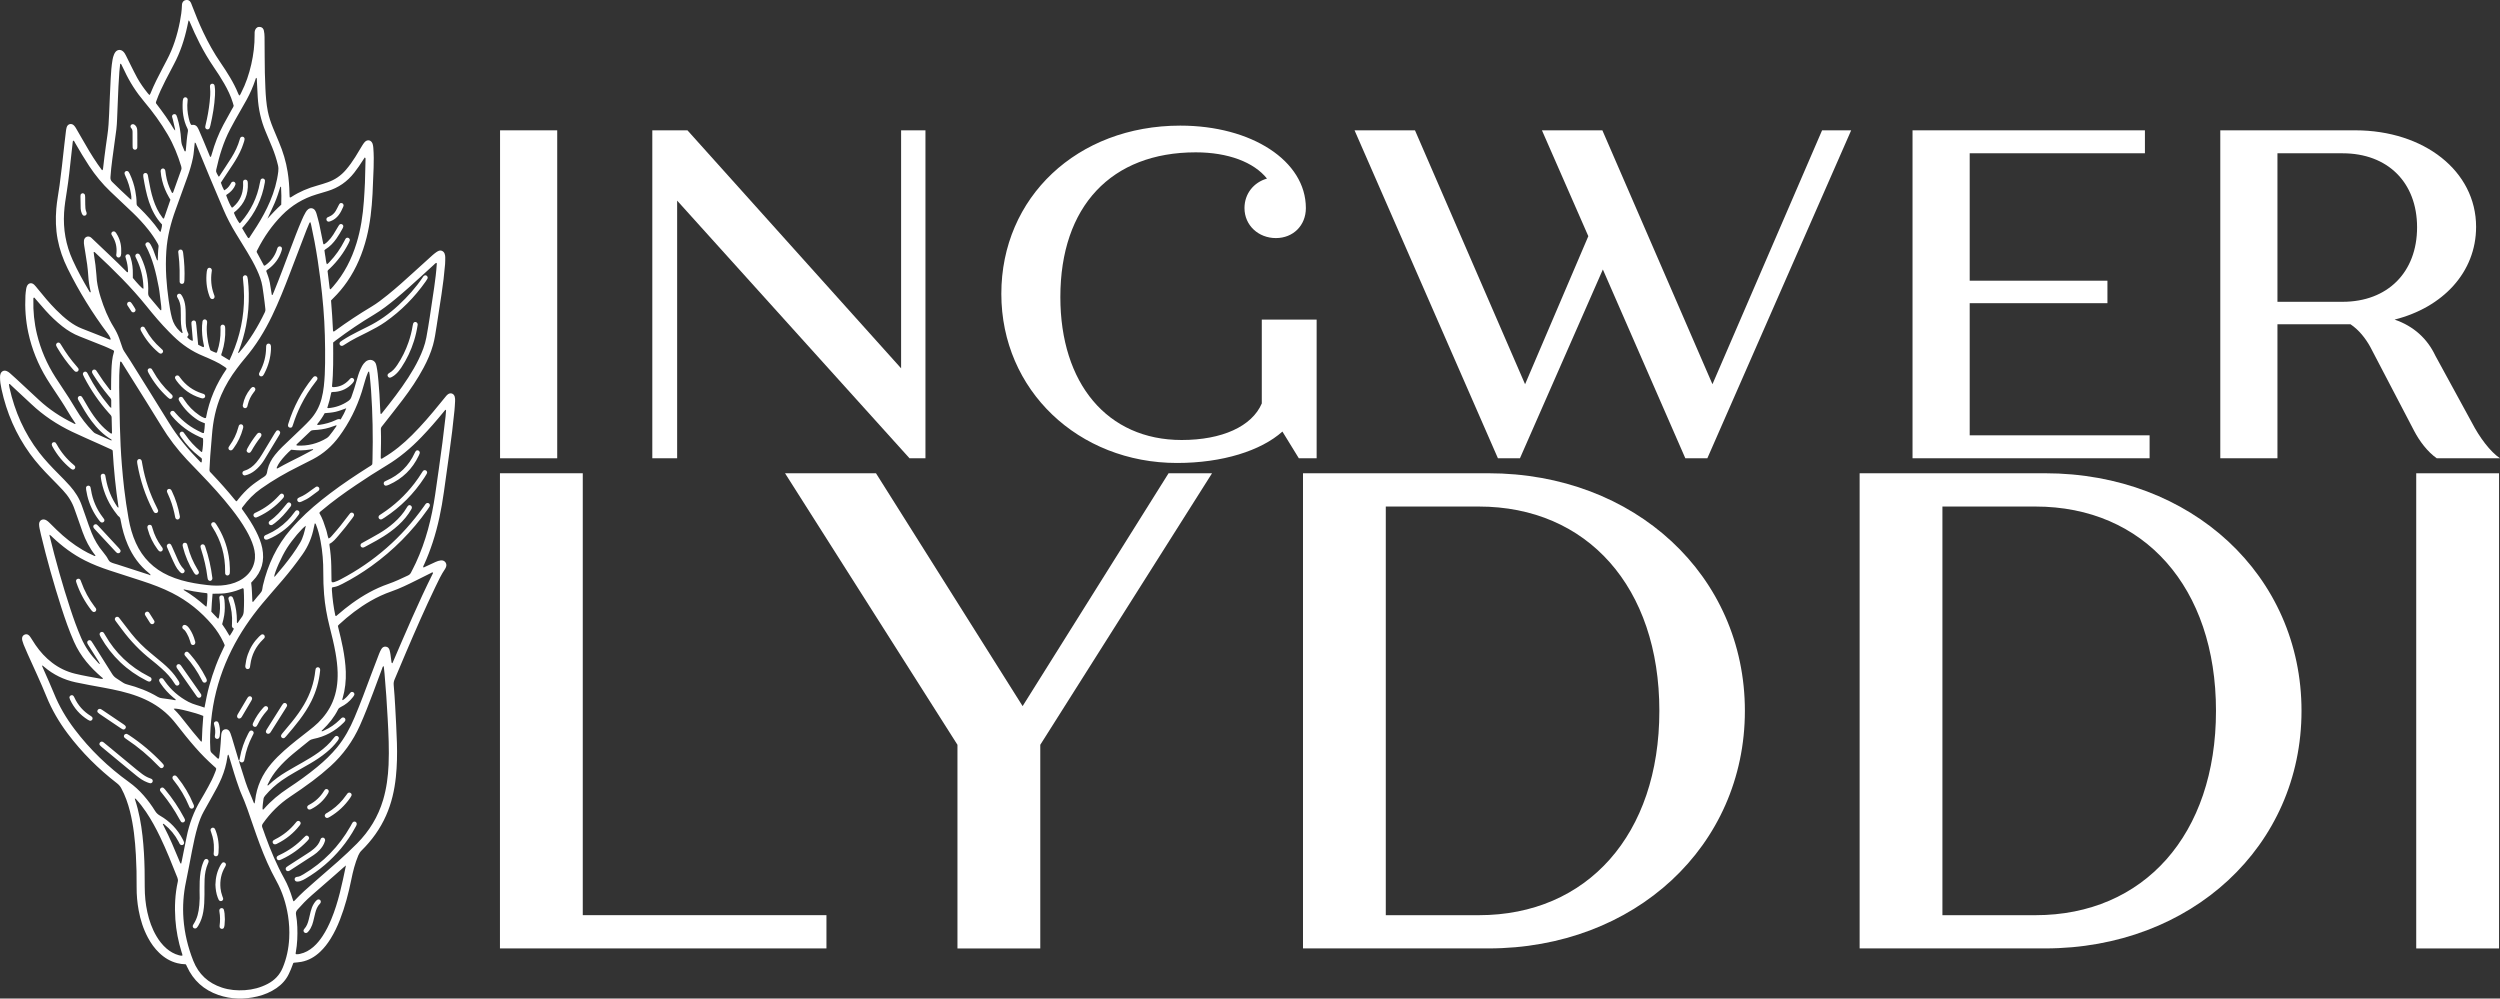 <?xml version="1.0" encoding="UTF-8"?><svg id="Ebene_2" xmlns="http://www.w3.org/2000/svg" viewBox="0 0 940.35 375.6"><rect x="0" y="0" width="940.35" height="375.6" fill="#333333" stroke="none"/><defs><style>.cls-1{fill:#fff;}</style></defs><g id="Layer_1"><path class="cls-1" d="M69.8,362.7c-1.09-.02-2.12-.16-3.14-.42-2.62-.66-4.84-2.02-6.77-3.87-1.74-1.66-3.11-3.6-4.24-5.71-1.73-3.23-2.83-6.68-3.49-10.27-.53-2.88-.79-5.79-.77-8.72.04-4.05-.05-8.11-.28-12.15-.31-5.51-.87-10.99-2.22-16.36-.77-3.05-1.8-5.99-3.31-8.77-.39-.71-.9-1.28-1.54-1.78-7.01-5.43-13.25-11.61-18.58-18.71-3.25-4.33-5.96-8.96-8-13.99-2.18-5.38-4.66-10.63-7.04-15.92-.53-1.18-1.04-2.37-1.53-3.57-.19-.46-.34-.94-.47-1.42-.08-.28-.12-.57-.12-.86,0-.69.34-1.2.97-1.48.65-.28,1.24-.11,1.72.38.26.27.47.59.67.9.57.87,1.1,1.77,1.7,2.63,1.74,2.53,3.78,4.78,6.23,6.65,2.59,1.98,5.46,3.37,8.63,4.14,3.25.79,6.54,1.33,9.83,1.94.2.04.41.03.61.04.08-.42-.26-.52-.46-.69-2.07-1.77-3.99-3.68-5.72-5.79-1.89-2.31-3.45-4.82-4.66-7.55-1.84-4.17-3.33-8.47-4.73-12.8-2.9-9.03-5.46-18.15-7.67-27.37-.19-.81-.39-1.62-.54-2.44-.1-.53-.19-1.08-.18-1.61.05-1.47,1.38-2.18,2.68-1.47.48.26.88.64,1.27,1.02.9.88,1.78,1.76,2.68,2.64,2.98,2.88,6.21,5.46,9.8,7.56,1.26.74,2.56,1.41,3.9,2,.25.11.49.31.81.25.12-.19-.04-.3-.13-.42-2.03-2.59-3.51-5.48-4.63-8.56-.76-2.08-1.47-4.17-2.2-6.26-.26-.75-.55-1.49-.8-2.24-.91-2.75-2.43-5.12-4.39-7.22-1.48-1.59-3-3.14-4.53-4.69-2.82-2.85-5.53-5.81-7.89-9.07-5.29-7.32-8.78-15.43-10.69-24.24-.33-1.51-.59-3.03-.57-4.59,0-.46.05-.92.24-1.35.4-.9,1.25-1.27,2.17-.95.48.17.89.46,1.27.79.78.69,1.56,1.39,2.33,2.09,2.88,2.67,5.75,5.35,8.63,8.02,3.86,3.58,8.2,6.44,12.92,8.75.25.12.48.33.8.28.1-.24-.09-.38-.2-.53-.97-1.36-1.84-2.79-2.69-4.23-1.59-2.7-3.33-5.3-5.07-7.91-.95-1.43-1.9-2.85-2.79-4.31-3.29-5.39-5.65-11.17-6.97-17.35-.99-4.6-1.32-9.26-1.08-13.95.04-.79.15-1.58.26-2.37.04-.33.13-.66.23-.97.48-1.4,1.79-1.75,2.84-.72.45.44.83.94,1.22,1.42,2.2,2.73,4.45,5.43,6.92,7.93,1.59,1.6,3.25,3.13,5.08,4.47,1.45,1.07,2.99,1.98,4.68,2.64,2.91,1.14,5.82,2.3,8.74,3.44.65.26,1.28.59,1.92.78.25-.23.14-.43.07-.61-.23-.64-.6-1.18-1.01-1.72-5.79-7.7-10.81-15.87-15.09-24.5-1.73-3.5-3.02-7.15-3.75-10.99-.72-3.81-.81-7.63-.5-11.48.24-2.96.84-5.87,1.23-8.81.32-2.36.61-4.72.88-7.09.32-2.78.61-5.56.93-8.34.19-1.66.38-3.32.59-4.98.06-.5.14-1,.29-1.47.41-1.23,1.79-1.56,2.71-.64.32.32.58.71.81,1.11.68,1.15,1.34,2.31,2,3.47,1.94,3.41,3.91,6.81,6.15,10.04.52.75,1.07,1.48,1.63,2.26.38-.21.35-.51.38-.78.17-1.41.32-2.82.5-4.23.36-2.73.71-5.47,1.12-8.19.4-2.65.53-5.32.65-7.99.2-4.42.35-8.85.59-13.27.13-2.38.28-4.75.69-7.11.12-.66.28-1.31.54-1.93.14-.34.32-.69.54-.98.74-.95,1.96-1.05,2.87-.25.48.42.8.97,1.08,1.53.67,1.34,1.32,2.7,2,4.04.75,1.49,1.49,2.99,2.29,4.45,1.12,2.01,2.45,3.88,3.9,5.68.16.19.32.38.5.56.05.06.15.07.26.12.1-.18.21-.35.29-.54,1.34-3.34,2.99-6.53,4.66-9.71.5-.96,1-1.92,1.51-2.88,2.41-4.54,3.92-9.39,4.9-14.41.4-2.05.71-4.11.77-6.21,0-.25.03-.5.11-.74.23-.7.73-1.12,1.46-1.21.72-.09,1.32.19,1.69.83.21.36.34.76.49,1.15,1.31,3.43,2.69,6.84,4.27,10.16,1.9,4.01,4.05,7.87,6.57,11.53,1.23,1.79,2.41,3.61,3.52,5.48,1.15,1.94,2.2,3.94,3.04,6.03.09.23.22.45.34.67.01.03.08.03.16.05.32-.25.44-.65.63-1.01,1.75-3.4,2.96-6.99,3.8-10.71.83-3.64,1.28-7.32,1.25-11.05,0-.62-.04-1.25.2-1.86.34-.88,1.08-1.3,1.99-1.12.75.15,1.14.67,1.3,1.37.17.78.24,1.57.25,2.36.02,2.55.06,5.1.05,7.65,0,3.89.09,7.77.27,11.65.13,2.92.34,5.84.91,8.71.43,2.14,1.14,4.19,1.95,6.2.71,1.78,1.47,3.55,2.22,5.31,1.54,3.63,2.68,7.37,3.29,11.27.43,2.73.65,5.47.69,8.23,0,.45.05.89.07,1.28.32.18.49,0,.65-.1,3.04-1.98,6.33-3.35,9.82-4.31,1.29-.35,2.56-.77,3.82-1.2,2.71-.93,4.99-2.49,6.85-4.67,1.31-1.53,2.48-3.15,3.54-4.85.86-1.38,1.68-2.79,2.53-4.18.31-.5.61-1.01,1.01-1.43,1.02-1.11,2.46-.79,2.97.62.18.52.23,1.06.28,1.6.19,2.46.2,4.93.11,7.39-.12,3.3-.24,6.6-.41,9.89-.3,5.51-.87,10.99-2.22,16.36-1.51,5.96-3.82,11.57-7.33,16.65-1.55,2.24-3.29,4.32-5.24,6.22-.27.26-.52.53-.82.84.3,3.78.58,7.57.74,11.36,0,.11.1.22.15.32.35.01.55-.23.78-.39,4.39-3.2,8.92-6.19,13.58-8.98,2.12-1.27,4.06-2.79,5.98-4.33,3.42-2.75,6.68-5.69,9.92-8.65,2.32-2.11,4.64-4.22,6.96-6.31.46-.42.96-.8,1.47-1.17.27-.2.57-.35.87-.49.92-.42,1.92.13,2.25.99.16.43.26.88.26,1.35-.01.88.01,1.76-.06,2.63-.31,3.79-.77,7.56-1.34,11.32-.61,4-1.21,8.01-1.85,12.01-.39,2.39-.7,4.79-1.36,7.13-.84,2.99-2.09,5.81-3.55,8.54-2.27,4.25-4.96,8.22-7.87,12.05-2.32,3.06-4.72,6.07-7.09,9.1-.23.3-.45.6-.7.88-.29.33-.41.69-.4,1.14.13,3.51.03,7.02-.05,10.53,0,.16.03.31.05.46.43.14.67-.17.94-.32,3.99-2.34,7.52-5.27,10.78-8.53,3.7-3.69,7.1-7.66,10.39-11.72.76-.94,1.53-1.88,2.3-2.81.24-.29.49-.58.79-.8.99-.76,2.23-.33,2.58.86.16.57.17,1.16.14,1.74-.07,1.17-.12,2.34-.24,3.5-.52,5.19-1.14,10.38-1.87,15.55-.7,5-1.39,10.01-2.09,15.01-.9,6.46-2.19,12.84-4.23,19.05-.93,2.82-1.98,5.59-3.21,8.29-.15.33-.4.63-.36,1.02.25.19.41,0,.58-.08,1.36-.63,2.72-1.27,4.09-1.9.61-.28,1.25-.48,1.91-.57.97-.13,1.79.39,2.06,1.26.09.29.11.57.05.86-.09.37-.22.72-.43,1.04-1.47,2.14-2.56,4.5-3.68,6.83-3.9,8.09-7.49,16.32-11.02,24.57-1.46,3.42-2.88,6.85-4.34,10.27-.29.67-.37,1.33-.31,2.06.23,2.66.42,5.33.56,8,.25,4.59.51,9.18.65,13.77.13,4.27.05,8.52-.39,12.77-.52,5.01-1.63,9.88-3.68,14.51-2.21,5-5.34,9.34-9.21,13.16-.55.54-.94,1.14-1.24,1.85-1.24,2.94-2.01,6.01-2.64,9.13-1.04,5.12-2.36,10.17-4.26,15.04-.97,2.49-2.11,4.91-3.53,7.19-1.11,1.78-2.37,3.44-3.9,4.88-2.01,1.91-4.33,3.27-7.08,3.8-.94.18-1.9.23-2.87.34-.26.16-.32.45-.41.73-.41,1.19-.9,2.34-1.44,3.47-1.05,2.21-2.63,3.95-4.63,5.33-2.19,1.51-4.61,2.52-7.19,3.14-4.95,1.19-9.86,1.11-14.69-.55-5.45-1.88-9.42-5.43-11.82-10.69-.09-.19-.17-.38-.26-.57-.04-.07-.1-.14-.21-.29ZM56.49,216.42c.08-.02.17-.05.25-.07l-.26.06c.04-.12.14-.28.09-.34-.15-.19-.35-.36-.54-.51-3.57-2.85-6.14-6.45-7.95-10.62-1.27-2.93-2.11-5.98-2.67-9.11-.12-.67-.19-1.31-.87-1.69-.2-.11-.33-.37-.49-.56-3-3.71-4.94-7.91-5.89-12.58-.12-.61-.22-1.23-.27-1.86-.04-.51.33-.91.8-.95.42-.04.81.22.92.67.11.44.16.9.25,1.35.68,3.75,2.08,7.2,4.22,10.36.11.16.2.36.52.31-1.1-7.13-1.79-14.31-2.21-21.41-.32-.37-.65-.46-.95-.59-1.29-.59-2.58-1.18-3.88-1.76-3.46-1.56-6.95-3.06-10.38-4.69-5.66-2.7-10.82-6.11-15.38-10.42-2.52-2.38-5.07-4.73-7.61-7.08-.22-.2-.39-.53-.78-.48-.01.12-.04.2-.03.28.06.37.11.74.19,1.11,1.98,8.93,5.59,17.11,11.18,24.38,2.2,2.85,4.67,5.45,7.21,8,1.5,1.51,3,3.02,4.41,4.62,1.92,2.18,3.47,4.59,4.43,7.36.51,1.46,1.04,2.91,1.54,4.37.69,1.97,1.34,3.95,2.13,5.88,1.07,2.6,2.46,5.02,4.29,7.17.43.51.8,1.07,1.21,1.59.57.72.79,1.74,1.59,2.2.79.44,1.72.63,2.59.91,3.73,1.21,7.46,2.41,11.19,3.62.39.13.82.19,1.13.49ZM89.91,286.08l-.02-.04c.08.37.13.74.24,1.1.74,2.35,1.48,4.7,2.24,7.04.86,2.67,2.11,5.18,3.1,7.79.04.1.14.17.21.27.06-.1.12-.17.13-.25.06-.29.12-.57.15-.86.57-5.32,2.72-9.94,6.17-13.99,1.47-1.72,3.07-3.3,4.76-4.8,3-2.67,6.17-5.11,9.34-7.58,1.19-.93,2.35-1.87,3.43-2.92,2.32-2.27,4.2-4.86,5.46-7.87,1.48-3.53,1.97-7.24,1.88-11.03-.06-2.46-.37-4.91-.79-7.34-.58-3.38-1.43-6.69-2.26-10.01-1-3.98-1.73-8-2.05-12.08-.21-2.71-.32-5.42-.3-8.14.03-3.98-.29-7.93-1.02-11.84-.4-2.14-.95-4.23-1.74-6.26-.08-.2-.15-.39-.45-.38-.11.48-.23.96-.32,1.45-.71,3.7-2.1,7.09-4.29,10.19-2.34,3.32-4.82,6.51-7.45,9.59-2.55,2.98-5.16,5.92-7.67,8.93-4.48,5.38-8.4,11.13-11.53,17.4-3.34,6.69-5.69,13.7-6.97,21.08-.61,3.55-.95,7.12-1.1,10.71-.08,1.92-.06,3.84.06,5.76.03.54.21.95.62,1.3.53.47,1.02.99,1.55,1.46.27.24.49.58.88.64.2-.14.24-.35.27-.55.24-1.74.46-3.48.55-5.23.05-1.08.13-2.17.22-3.25.03-.33.1-.66.21-.97.22-.65.71-1.04,1.39-1.1.69-.06,1.21.27,1.55.85.13.21.24.44.32.68.2.55.39,1.1.56,1.66.75,2.48,1.48,4.96,2.22,7.44.12.39.17.81.44,1.15ZM85.84,283.82c-.28.31-.28.7-.33,1.06-.38,2.66-1.11,5.22-2.14,7.7-1,2.39-2.24,4.66-3.52,6.91-1.09,1.92-2.18,3.85-3.24,5.79-.95,1.73-1.64,3.56-2.21,5.44-.92,3.08-1.57,6.23-2.19,9.38-.76,3.85-1.44,7.71-2.25,11.55-.98,4.61-1.3,9.26-.95,13.95.4,5.45,1.68,10.71,3.69,15.79,2.01,5.06,5.62,8.38,10.77,10.08,2.82.93,5.72,1.17,8.66.97,2.99-.2,5.84-.95,8.51-2.34,2.61-1.36,4.54-3.32,5.69-6.08,1.49-3.55,2.25-7.25,2.45-11.07.15-2.84,0-5.67-.44-8.49-.73-4.62-2.13-9.01-4.39-13.11-1.25-2.27-2.39-4.59-3.45-6.95-1.99-4.47-3.64-9.06-5.23-13.68-1.44-4.18-2.81-8.39-4.63-12.43-.26-.57-.46-1.17-.67-1.75-1.39-3.8-2.52-7.69-3.68-11.57-.12-.4-.18-.81-.45-1.16ZM88.84,188.59c.43-.2.61-.6.87-.92,1.37-1.69,2.84-3.29,4.51-4.69,1.28-1.08,2.67-2.01,4.04-2.96.58-.4,1.26-.73,1.71-1.24.49-.56.51-1.4.67-2.12.47-2.09,1.47-3.89,2.79-5.55.84-1.05,1.73-2.04,2.69-2.97,2.59-2.49,5.2-4.95,7.79-7.45.93-.9,1.85-1.82,2.72-2.77,2.1-2.29,3.53-4.95,4.32-7.96.41-1.54.68-3.1.86-4.68.32-2.91.45-5.83.47-8.75.06-6.94-.07-13.86-.66-20.78-.3-3.58-.67-7.15-1.12-10.71-.6-4.76-1.32-9.51-2.2-14.23-.4-2.13-.86-4.25-1.3-6.38-.03-.16-.08-.33-.14-.48-.05-.13,0-.35-.22-.34-.19.08-.25.23-.32.39-.34.81-.7,1.61-1.01,2.43-2.09,5.46-4.18,10.91-6.26,16.37-2.07,5.42-4.21,10.81-6.73,16.04-2.77,5.74-6.07,11.14-10.24,15.99-1.03,1.2-2,2.47-2.95,3.73-2.35,3.11-4.36,6.42-5.91,10-2.08,4.81-3.09,9.86-3.49,15.05-.2,2.62-.45,5.24-.65,7.86-.13,1.71-.19,3.42-.29,5.13-.03.45.08.82.43,1.12.16.14.29.3.43.45,3.02,3.19,5.94,6.45,8.71,9.86.16.19.33.37.5.55ZM45.41,135.94c-.35.24-.25.61-.28.92-.29,2.91-.35,5.84-.3,8.76.17,9.81.21,19.63,1.02,29.42.24,2.91.51,5.82.85,8.72.44,3.77,1,7.53,1.66,11.27.56,3.18,1.41,6.27,2.75,9.21,2.56,5.64,6.67,9.72,12.32,12.27,1.56.7,3.17,1.28,4.82,1.75,3.18.9,6.43,1.43,9.71,1.8,2.34.27,4.66.34,6.99-.03,2.34-.37,4.54-1.1,6.49-2.47,2.17-1.52,3.64-3.54,4.24-6.14.45-1.96.24-3.9-.32-5.81-.63-2.14-1.59-4.12-2.69-6.05-1.61-2.84-3.5-5.49-5.51-8.06-3.68-4.71-7.72-9.11-11.87-13.41-1.68-1.74-3.38-3.47-5.03-5.24-3.6-3.86-6.8-8.03-9.53-12.55-1.84-3.04-3.72-6.04-5.6-9.05-2.98-4.78-5.98-9.55-8.98-14.33-.22-.34-.36-.75-.75-.97ZM18.57,201.12c.05.29.08.45.12.6,2.26,9.2,4.82,18.32,7.78,27.33,1.21,3.69,2.52,7.34,4.07,10.91,1.52,3.49,3.68,6.54,6.31,9.27.18.19.34.44.79.54-.22-.4-.36-.68-.53-.95-1.24-1.98-2.5-3.95-3.74-5.93-.18-.28-.37-.56-.5-.87-.18-.43-.01-.89.34-1.1.37-.21.85-.15,1.13.2.24.29.43.61.63.93,2.41,3.81,4.82,7.62,7.21,11.45.41.66.9,1.19,1.54,1.6.88.56,1.74,1.15,2.62,1.72.42.28.88.46,1.37.59,4.09,1.08,8.03,2.54,11.68,4.74.48.29,1,.41,1.54.48,1.24.18,2.48.37,3.72.52.49.06.96.28,1.53.18-.22-.43-.6-.63-.91-.89-1.88-1.56-3.5-3.34-4.87-5.36-.19-.27-.37-.56-.49-.87-.15-.38.01-.8.32-.99.35-.23.86-.18,1.14.14.22.25.4.54.59.81,2.34,3.35,5.34,5.94,8.96,7.85,1.87.98,3.93,1.36,6,2.14.53-2.77,1.04-5.47,1.77-8.12.72-2.62,1.56-5.2,2.52-7.73.98-2.58,2.13-5.08,3.3-7.49-.03-.17-.03-.25-.06-.33-.13-.31-.27-.61-.41-.91-1.11-2.35-2.51-4.53-4.19-6.52-4.23-5-9.24-9.04-15.09-12.01-3.62-1.84-7.41-3.25-11.26-4.51-4.12-1.35-8.26-2.64-12.38-4.01-3.13-1.04-6.21-2.22-9.16-3.71-4.55-2.29-8.58-5.32-12.27-8.81-.3-.28-.55-.63-1.12-.88ZM86.32,135.49c.34-.76.62-1.36.89-1.97,3.07-7.07,4.63-14.45,4.58-22.16-.01-2.13-.14-4.26-.39-6.38-.02-.21-.06-.42-.05-.62.03-.43.4-.79.81-.83.34-.03.76.22.87.58.1.32.16.65.2.98.21,1.74.31,3.49.35,5.25.08,4.07-.23,8.09-1.01,12.09-.64,3.24-1.54,6.41-2.73,9.49-.11.28-.32.55-.21.92.12-.08.2-.11.26-.17,4.01-4.6,7.12-9.78,9.75-15.27.17-.36.23-.71.18-1.09-.09-.83-.17-1.66-.28-2.49-.27-2.03-.51-4.06-.84-6.08-.35-2.16-1.13-4.19-2.04-6.17-1.08-2.36-2.36-4.61-3.7-6.82-1.41-2.32-2.83-4.63-4.25-6.95-1.79-2.93-3.38-5.95-4.72-9.11-1.74-4.11-3.51-8.22-5.23-12.34-1.64-3.93-3.24-7.88-4.87-11.81-.13-.32-.16-.74-.62-.93-.03.26-.05.46-.08.67-.22,1.7-.27,3.41-.62,5.1-.48,2.38-1.18,4.7-1.99,6.98-1.48,4.17-2.99,8.33-4.51,12.49-1.85,5.04-3.15,10.21-3.51,15.59-.22,3.26-.21,6.51-.02,9.77.18,2.92.49,5.83.9,8.72.32,2.27.66,4.54,1.26,6.77q.76,2.82,2.87,4.81c.21.2.43.4.65.59.12.1.23.23.41.14.02-.04.06-.08.05-.11-.65-2.15-.69-4.36-.66-6.58.01-.88-.01-1.75-.06-2.63-.07-1.35-.39-2.64-1.1-3.81-.09-.14-.17-.29-.23-.44-.16-.41.01-.89.37-1.09.31-.17.8-.13,1.04.14.22.25.41.53.57.82.63,1.15.95,2.4,1.1,3.7.19,1.67.13,3.34.14,5.01,0,1.76.11,3.51.93,5.13.19.38.13.72-.12,1.05-.1.13-.27.21-.25.4.79.83,1.11,1.05,2.01,1.41.14-.22.1-.47.08-.7-.14-1.66-.29-3.33-.43-4.99-.04-.42-.09-.83-.06-1.25.03-.42.45-.75.87-.76.37,0,.74.25.82.64.09.41.14.82.18,1.24.12,1.33.22,2.66.34,4,.1,1.08.21,2.15.32,3.25.57.28,1.08.54,1.61.79.14.07.31.08.47.12.23-.4.05-.76-.02-1.11-.5-2.3-.71-4.62-.6-6.97.02-.54.08-1.08.17-1.62.08-.46.47-.76.87-.75.46.01.83.39.87.9.01.17,0,.34-.02.5-.22,1.71-.12,3.42.07,5.13.17,1.54.49,3.05.96,4.53.09.29.17.56.47.7.67.3,1.31.66,1.97.84.27-.21.31-.41.38-.61.85-2.6,1.26-5.27,1.21-8.01,0-.38-.04-.75-.02-1.13.02-.47.34-.81.75-.87.43-.06.89.29.98.78.05.29.05.58.06.87.11,2.99-.3,5.91-1.22,8.77-.11.35-.34.68-.23,1.16.94.57,1.93,1.17,3.05,1.84ZM123.61,202.53c.66-.24,1-.73,1.38-1.16,2.14-2.41,4.16-4.91,6.07-7.5.2-.27.39-.55.62-.79.32-.33.79-.36,1.14-.1.34.24.47.72.26,1.12-.15.29-.36.56-.56.83-1.66,2.25-3.4,4.44-5.24,6.56-1.01,1.16-1.96,2.39-3.36,3.08,0,.2-.02.32,0,.45.39,2.61.64,5.22.69,7.86.03,1.63.04,3.26.07,4.89,0,.4-.04.83.14,1.18.4.16.72.04,1.03-.05.81-.23,1.55-.61,2.29-.99,12.62-6.63,23.05-15.77,31.28-27.4.22-.31.42-.63.65-.92.34-.42.82-.52,1.22-.28.44.26.54.78.23,1.32-.21.36-.46.7-.7,1.04-5.84,8.27-12.88,15.34-21.1,21.25-3.5,2.51-7.16,4.76-11,6.73-1,.52-2.02,1-3.16,1.17-.24.04-.51.01-.72.31,0,.27-.02.61,0,.94.22,3.17.62,6.32,1.28,9.43.03.13.13.2.32.22.25-.21.55-.44.83-.69,1.64-1.42,3.34-2.78,5.1-4.06,4.22-3.05,8.71-5.6,13.64-7.31,2.57-.89,5.02-2.06,7.47-3.21.53-.25.88-.61,1.13-1.11.59-1.2,1.23-2.38,1.79-3.59,3.8-8.17,5.98-16.81,7.28-25.7.46-3.18.92-6.36,1.37-9.55.47-3.35.94-6.7,1.37-10.05.42-3.27.8-6.55,1.18-9.83.09-.75.13-1.5.18-2.25,0-.07-.06-.14-.13-.27-.33.2-.52.52-.75.79-2.68,3.27-5.43,6.46-8.36,9.5-3.95,4.12-8.27,7.77-13.19,10.72-3.9,2.34-7.72,4.82-11.5,7.37-4.44,2.99-8.77,6.12-12.87,9.57-.31.26-.7.46-.86.92.53.98,1.07,1.97,1.45,3.03.4,1.1.76,2.21,1.13,3.32.35,1.05.45,2.18.88,3.25ZM15.73,250.27c.27.63.46,1.08.66,1.54,1.3,2.98,2.67,5.94,3.89,8.96,1.97,4.88,4.61,9.35,7.78,13.54,5.79,7.65,12.64,14.23,20.42,19.84,2.04,1.47,3.89,3.15,5.55,5.05,1.6,1.83,3.04,3.78,4.31,5.84.47.77,1.07,1.32,1.86,1.77,3.72,2.13,6.57,5.12,8.55,8.92.15.3.32.59.42.91.18.53,0,1-.42,1.17-.44.18-.91.03-1.18-.42-.15-.25-.27-.52-.4-.78-1.33-2.56-3.13-4.73-5.37-6.53-.14-.11-.28-.34-.57-.12.16.33.31.66.47.99,1.05,2.04,2.05,4.11,2.96,6.22,1.02,2.38,2.01,4.77,3.02,7.15.09.21.11.49.47.52.08-.36.17-.72.25-1.09.6-2.99,1.18-5.98,1.79-8.96,1-4.91,2.69-9.55,5.29-13.85,1-1.64,1.91-3.33,2.85-5.01.96-1.71,1.83-3.47,2.53-5.31.19-.5.45-.99.46-1.54-.2-.39-.56-.61-.87-.89-2.43-2.17-4.73-4.48-6.88-6.93-2.54-2.89-4.94-5.89-7.3-8.92-1.23-1.59-2.59-3.06-4.1-4.38-3.06-2.68-6.55-4.6-10.33-6.02-4.16-1.56-8.49-2.47-12.84-3.28-3.53-.65-7.07-1.26-10.58-2.02-4.41-.95-8.35-2.87-11.79-5.79-.22-.19-.41-.42-.9-.55ZM110.34,338.99c.28,0,.41-.17.55-.32,2.28-2.46,4.78-4.67,7.31-6.86,2.96-2.58,5.94-5.14,8.88-7.74,2.47-2.19,4.88-4.44,7.21-6.79,4.61-4.65,7.94-10.09,9.81-16.39,1.28-4.31,1.86-8.73,2.06-13.21.25-5.81-.02-11.61-.34-17.41-.31-5.63-.67-11.26-1.18-16.87-.08-.87-.17-1.75-.27-2.62,0-.06-.09-.11-.17-.21-.33.25-.37.64-.5.97-1.12,2.97-2.2,5.95-3.32,8.92-1.58,4.18-3.18,8.35-5,12.43-2.63,5.88-6.32,10.99-11.08,15.32-2.17,1.97-4.43,3.81-6.77,5.57-2.74,2.06-5.56,4-8.41,5.9-4.04,2.7-7.42,6.08-10.22,10.05-.34.49-.46.92-.23,1.5.42,1.04.75,2.12,1.14,3.18,2,5.5,4.25,10.89,7.1,16.01,1.35,2.41,2.33,4.99,3.13,7.64.1.32.21.63.31.93ZM35.22,94.82c.05.44.09.9.17,1.34.41,2.35.68,4.71.86,7.08.06.79.09,1.59.19,2.37.29,2.11.78,4.18,1.42,6.22,1.23,3.92,2.75,7.71,4.91,11.21.84,1.36,1.54,2.77,2.08,4.27.41,1.14.81,2.28,1.18,3.43.16.48.36.92.64,1.35.79,1.18,1.58,2.36,2.33,3.57,4.84,7.76,9.71,15.5,14.5,23.29,3.3,5.37,7.3,10.17,11.71,14.65.16.17.3.43.65.27.02-.23.05-.48.06-.73,0-.25.06-.5-.13-.8-.23-.18-.52-.41-.82-.64-2.63-2.04-4.89-4.43-6.77-7.17-.21-.31-.42-.63-.57-.97-.18-.39.02-.87.38-1.08.33-.19.76-.15,1.03.15.25.28.45.6.67.9,1.6,2.31,3.49,4.37,5.67,6.16.18.15.34.39.64.28.29-1.27.49-4.13.34-5.07-.41-.18-.83-.36-1.24-.55-4.03-1.8-7.5-4.36-10.36-7.71-.24-.28-.49-.58-.66-.91-.27-.51.12-1.14.69-1.19.31-.03.58.05.79.29.22.25.44.5.66.76,2.58,2.98,5.67,5.28,9.25,6.94.36.17.71.45,1.2.32.23-1.18.31-2.37.38-3.61-.97-.37-1.89-.74-2.73-1.28-2.74-1.79-4.98-4.05-6.72-6.82-.13-.21-.27-.42-.36-.65-.17-.43-.01-.89.34-1.1.37-.21.87-.14,1.14.19.21.26.37.55.56.83,1.5,2.3,3.39,4.23,5.66,5.78.55.38,1.12.72,1.75.96.22.08.44.25.77-.01,1.21-6.67,3.88-12.83,7.77-18.41-.22-.44-.57-.6-.88-.82-1.16-.82-2.4-1.51-3.69-2.11-1.4-.65-2.8-1.3-4.23-1.88-4.27-1.75-8.01-4.29-11.29-7.52-.54-.53-1.08-1.05-1.6-1.59-3-3.04-5.75-6.29-8.42-9.61-5.83-7.25-12.43-13.75-19.22-20.07-.17-.16-.31-.41-.67-.32ZM127.09,235.38c.05.26.1.5.16.74.62,2.51,1.24,5.02,1.73,7.57.56,2.96.98,5.93,1.09,8.94.11,3.4-.24,6.75-1.2,10.03-.06.2-.31.44.07.71.88-.59,1.65-1.34,2.32-2.19.21-.26.41-.53.65-.75.28-.25.75-.22,1.05,0,.3.23.45.67.28,1.01-.15.3-.34.57-.55.84-1.22,1.58-2.74,2.8-4.53,3.67-.43.21-.77.45-.99.9-1.46,2.91-3.46,5.41-5.81,7.64-.16.15-.42.26-.37.56.32.06.56-.13.82-.24,2.24-.99,4.23-2.35,5.97-4.07.24-.23.46-.49.72-.7.34-.27.86-.23,1.16.05.3.28.36.77.1,1.15-.16.24-.37.45-.58.66-3.16,3.15-6.94,5.17-11.32,6.04-.59.12-1.11.31-1.58.69-2.04,1.66-4.11,3.29-6.13,4.98-2.02,1.69-3.93,3.5-5.64,5.51-1.44,1.7-2.68,3.52-3.62,5.54-.11.24-.35.47-.23.79.25.02.37-.16.51-.3,1.98-1.88,4.19-3.46,6.52-4.86,2.04-1.22,4.12-2.38,6.19-3.56,2.03-1.16,4.04-2.35,5.94-3.72,2.18-1.57,4.17-3.34,5.79-5.51.15-.2.31-.39.51-.54.3-.23.77-.2,1.04.06.27.24.39.57.25.9-.12.3-.31.59-.51.85-1.19,1.58-2.58,2.96-4.1,4.21-1.93,1.61-4.03,2.98-6.19,4.24-1.88,1.09-3.77,2.15-5.66,3.23-1.71.97-3.38,1.99-4.99,3.12-2.3,1.62-4.36,3.5-6.18,5.65-.33.39-.61.79-.67,1.32-.14,1.2-.35,2.4-.36,3.61,0,.16,0,.34.23.38.09-.07.19-.14.27-.23,2.68-3.08,5.8-5.64,9.2-7.88,3.73-2.46,7.37-5.06,10.82-7.91,2.75-2.26,5.32-4.7,7.58-7.46,2.74-3.36,4.79-7.14,6.47-11.11,2.27-5.34,4.27-10.79,6.3-16.23.98-2.62,1.98-5.23,2.99-7.84.23-.58.5-1.15.81-1.69.38-.67.95-1.05,1.76-.94.76.11,1.17.62,1.36,1.31.16.56.26,1.14.35,1.72.13.87.21,1.74.34,2.61.03.21-.01.5.38.58,4.9-11.39,9.73-22.8,15.27-33.9.03-.05-.03-.14-.05-.23-.36-.1-.62.16-.9.29-1.83.9-3.66,1.83-5.49,2.74-3.03,1.51-6.06,3-9.26,4.11-2.73.95-5.34,2.16-7.84,3.6-4.29,2.47-8.18,5.48-11.81,8.84-.15.14-.28.3-.43.48ZM138.84,139.74c-.33.05-.38.27-.47.46-.41.92-.73,1.87-1.01,2.83-.42,1.44-.82,2.89-1.27,4.32-1.93,6.06-4.73,11.67-8.5,16.8-2.65,3.6-5.88,6.48-9.84,8.55-1.78.93-3.56,1.84-5.36,2.73-4.95,2.44-9.72,5.2-14.23,8.39-2.66,1.88-4.89,4.17-6.81,6.77-.17.23-.4.43-.37.83.21.29.44.63.69.97,1.7,2.38,3.31,4.82,4.63,7.44,1.02,2.02,1.9,4.1,2.34,6.32.95,4.71-.15,8.86-3.53,12.34-.2.21-.39.42-.64.68.35,2.34.3,4.73.46,7.1,0,.04.12.08.24.16.58-.7,1.16-1.4,1.74-2.11.48-.58,1.03-1.11,1.42-1.75.41-.68.36-1.53.55-2.3,1.87-7.89,5.2-15.05,10.54-21.22.9-1.04,1.83-2.07,2.78-3.06,3.69-3.83,7.76-7.23,12-10.43,4.7-3.56,9.6-6.82,14.58-9.97.42-.27.89-.47,1.21-.89.02-.12.06-.24.07-.36.03-.58.05-1.17.06-1.75.21-8.57.05-17.13-.54-25.68-.13-1.92-.33-3.83-.51-5.74-.05-.48-.16-.96-.24-1.44ZM143.14,155.63c.37.16.47-.14.61-.32,3.44-4.31,6.83-8.65,9.82-13.29,1.45-2.25,2.8-4.55,3.96-6.96,1.26-2.6,2.31-5.28,2.84-8.13.48-2.58.9-5.18,1.3-7.78.58-3.71,1.14-7.42,1.66-11.14.4-2.85.77-5.71.95-8.59.01-.19.11-.42-.18-.54-.4.15-.66.48-.96.76-1.36,1.23-2.71,2.48-4.07,3.72-3.36,3.07-6.72,6.14-10.23,9.04-2.61,2.15-5.28,4.23-8.19,5.97-4.96,2.95-9.72,6.19-14.33,9.65-.33.25-.65.51-1.01.81.02,5.55.13,11.09-.44,16.55.23.25.44.24.65.24,2.24-.08,4.11-.98,5.65-2.59.23-.24.44-.51.69-.71.32-.26.73-.22,1.04.04.3.25.42.68.23,1.02-.18.32-.41.63-.66.9-1.74,1.83-3.85,2.88-6.37,3.12-.49.05-1-.03-1.49.19-.22,1-.41,1.98-.66,2.95-.25.96-.56,1.9-.85,2.88.18.05.3.11.41.1,2.72-.24,5.2-1.11,7.46-2.66.57-.39.96-.86,1.2-1.53.72-2,1.38-4.03,1.94-6.08.41-1.49.85-2.97,1.49-4.38.35-.76.73-1.51,1.26-2.16.43-.52.91-.97,1.57-1.2,1.18-.42,2.42.1,2.91,1.25.14.34.22.72.3,1.08.38,1.84.54,3.72.71,5.59.28,3.2.5,6.41.61,9.62.03.87.11,1.75.16,2.61ZM33.99,110c.23-.22.08-.47.03-.68-.42-1.75-.69-3.52-.8-5.32-.18-3.01-.6-5.98-1.12-8.94-.15-.86-.28-1.73-.42-2.6-.11-.66-.19-1.33-.1-2,.17-1.33,1.53-1.93,2.61-1.16.17.12.31.27.46.42,4.3,4.15,8.72,8.16,12.9,12.43.14.14.27.33.59.2,0-.18,0-.38,0-.59-.04-1.43-.3-2.82-.7-4.19-.09-.32-.21-.64-.26-.96-.06-.37.19-.76.53-.91.4-.17.89-.03,1.09.35.15.29.25.62.35.93.63,2.01.86,4.08.81,6.18-.01.46,0,.92,0,1.38,1.78,2.16,3.28,3.75,3.9,4.11.17-.27.09-.57.08-.85-.12-3.55-.97-6.93-2.48-10.15-.16-.34-.35-.67-.48-1.02-.19-.49,0-.98.43-1.17.42-.19.9-.04,1.18.42.19.32.36.66.51,1,1.95,4.2,2.86,8.62,2.63,13.25-.03.67.11,1.19.55,1.7,1.31,1.51,2.58,3.07,3.87,4.6.12.15.23.36.52.21.07-1.03-.09-2.06-.23-3.09-.25-1.82-.38-3.66-.72-5.46-1.02-5.42-2.27-10.78-4.92-15.7-.22-.41-.1-.84.26-1.11.33-.25.84-.22,1.14.09.17.18.33.38.45.6.35.66.71,1.32.99,2.02.46,1.16.86,2.35,1.29,3.53.07.19.09.42.41.41.08-1.71.06-3.42.3-5.12.06-.45-.11-.81-.32-1.18-1.04-1.86-2.24-3.62-3.57-5.29-1.77-2.23-3.7-4.31-5.75-6.28-2.81-2.69-5.64-5.34-8.46-8.01-3.04-2.89-5.68-6.11-8-9.61-1.84-2.79-3.54-5.66-5.21-8.56-.2-.35-.33-.77-.69-1-.25.11-.25.33-.28.53-.43,3.94-.85,7.89-1.31,11.83-.26,2.24-.56,4.47-.91,6.7-.42,2.68-.87,5.36-1.03,8.07-.38,6.2.66,12.15,3.23,17.81,1.83,4.04,3.97,7.91,6.23,11.71.1.17.17.39.41.43ZM49.39,75.14c.09-.82,0-1.47-.11-2.11-.39-2.4-1.09-4.71-2.14-6.92-.12-.26-.24-.54-.29-.82-.08-.39.17-.77.51-.91.35-.14.79-.04,1.02.27.17.23.31.5.43.76.96,2.05,1.67,4.18,2.08,6.41.28,1.52.49,3.05.48,4.6,0,.49.09.9.5,1.21.2.15.36.35.54.52,2.74,2.7,5.33,5.54,7.53,8.71.09.13.18.29.47.33.2-.9.55-1.78.53-2.75-2.32-2.46-3.83-5.37-4.9-8.53-1.03-3.06-1.6-6.22-2.14-9.39-.04-.24-.05-.5-.02-.75.03-.33.31-.62.64-.68.35-.06.68.02.88.33.11.17.19.37.23.57.1.49.18.99.26,1.48.45,2.55.95,5.09,1.75,7.56.8,2.44,1.86,4.74,3.43,6.78.13.18.22.46.6.37.81-2.34,1.62-4.7,2.43-7.05-.21-.36-.4-.69-.59-1.01-1.12-1.92-1.96-3.97-2.5-6.13-.29-1.18-.52-2.37-.59-3.58-.03-.59.36-1.03.85-1.05.42-.02.82.34.91.86.09.49.14.99.21,1.49.35,2.29,1.07,4.46,2.14,6.51.09.17.15.41.43.34.06-.07.13-.12.16-.19,1.01-2.83,2.02-5.66,3.04-8.49.17-.46.12-.89-.01-1.34-1.27-4.17-2.88-8.18-5.09-11.95-2.56-4.38-5.54-8.46-8.8-12.33-3.01-3.57-5.51-7.44-7.47-11.68-.37-.8-.77-1.58-1.16-2.36-.07-.15-.15-.31-.44-.19-.1.95-.23,1.94-.3,2.93-.25,3.71-.47,7.42-.58,11.14-.07,2.21-.16,4.42-.27,6.64-.06,1.29-.11,2.59-.27,3.87-.49,3.81-1.04,7.61-1.55,11.42-.29,2.19-.53,4.39-.68,6.6-.05.72.12,1.26.64,1.78,2.19,2.18,4.45,4.29,6.72,6.39.09.08.2.14.47.32ZM102.27,110.96c.08,0,.15,0,.23,0,.18-.42.37-.83.54-1.25,2.22-5.36,4.2-10.81,6.26-16.24,1.36-3.59,2.7-7.19,4.23-10.71.43-1,.88-1.98,1.44-2.92.26-.43.54-.84.96-1.15.84-.62,1.93-.45,2.54.4.29.41.48.88.61,1.37.34,1.25.71,2.49.99,3.75.52,2.41.98,4.83,1.47,7.24.04.19.03.43.36.46.53-.27.98-.7,1.43-1.14.78-.76,1.46-1.61,2.04-2.53.62-.99,1.2-2,1.81-3,.15-.25.29-.52.49-.72.25-.25.57-.33.92-.18.38.17.6.51.53.9-.05.24-.14.48-.26.69-.72,1.32-1.47,2.63-2.34,3.85-1.12,1.58-2.43,2.97-4.09,4-.14.08-.25.21-.4.34.13.88.21,1.75.39,2.6.18.87.14,1.8.53,2.68.46-.23.71-.56.99-.86,2.27-2.37,4.13-5.03,5.62-7.95.15-.3.29-.6.49-.87.23-.32.68-.39,1.02-.23.39.18.62.63.48,1.04-.12.35-.29.69-.46,1.03-1.8,3.53-4.13,6.66-6.99,9.41-.3.29-.66.52-.89.96.25,2.06.5,4.17.76,6.28.02.16.07.32.11.49.01.04.03.08.06.1.03.02.08,0,.12,0,.06-.03.15-.06.21-.11.29-.3.57-.61.84-.93,4.15-4.78,6.95-10.28,8.8-16.3,1.58-5.14,2.37-10.41,2.75-15.76.16-2.33.32-4.67.41-7,.11-2.88.16-5.76.22-8.64,0-.27.1-.58-.27-.84-.21.3-.42.59-.61.9-1.04,1.66-2.15,3.28-3.36,4.83-2.62,3.37-5.95,5.69-10.04,6.93-1.4.42-2.8.84-4.2,1.26-4.98,1.5-9.29,4.11-12.94,7.81-3.75,3.81-6.77,8.15-9.18,12.91-.15.29-.35.57-.35.93.92,1.72,1.85,3.45,2.75,5.13.35.05.54-.15.73-.29,1.86-1.38,3.2-3.16,4-5.33.12-.31.19-.64.31-.95.23-.57.69-.8,1.19-.62.43.16.62.55.51,1.14-.04.24-.13.48-.21.72-.88,2.66-2.49,4.8-4.71,6.49-.33.25-.74.4-.98.84.52,1.42,1.07,2.86,1.36,4.38.29,1.55.51,3.12.76,4.68ZM69.65,56.96c.23-.1.23-.33.25-.53.21-2.37.39-4.74.79-7.09.06-.34,0-.64-.17-.96-1.63-3.23-2-6.68-1.79-10.24.02-.33.09-.66.19-.98.12-.37.52-.61.87-.57.42.04.77.4.8.83.01.16-.01.33-.03.5-.26,2.18-.06,4.34.42,6.47.2.89.4,1.79.89,2.54.13.03.21.09.28.07,1.25-.23,1.98.41,2.45,1.47.14.3.28.61.41.91.56,1.3,1.12,2.61,1.67,3.92.72,1.73,1.42,3.48,2.15,5.21.08.2.09.52.51.48.12-.37.25-.75.36-1.15,1.06-3.79,2.47-7.45,4.33-10.92,1.06-1.99,2.17-3.95,3.26-5.92.22-.4.53-.75.6-1.26-.11-.37-.22-.77-.34-1.17-.76-2.49-1.89-4.81-3.18-7.07-1.24-2.18-2.61-4.27-4.03-6.34-1.93-2.83-3.66-5.78-5.23-8.83-1.33-2.6-2.55-5.26-3.68-7.95-.1-.24-.15-.52-.51-.7-.17.8-.32,1.53-.48,2.26-1.06,4.96-2.63,9.74-5.03,14.24-1.08,2.03-2.15,4.06-3.19,6.11-1.27,2.49-2.46,5.02-3.4,7.66-.1.27-.25.54-.13.91.59.78,1.23,1.6,1.84,2.44.62.84,1.23,1.69,1.83,2.54.59.86,1.16,1.74,1.74,2.6.57.84.99,1.79,1.76,2.67,0-.28.02-.4,0-.52-.28-1.22-.56-2.44-.85-3.66-.08-.32-.21-.64-.28-.96-.09-.45.16-.85.56-.99.43-.15.87,0,1.07.4.13.26.22.54.31.82.82,2.69,1.29,5.44,1.45,8.24.06.98.19,1.9.63,2.77.21.41.35.85.53,1.27.08.18.11.4.34.48ZM41.84,153.44c0-1.07,0-1.99,0-2.91,0-.31-.12-.56-.31-.79-.22-.25-.43-.51-.64-.77-2.09-2.51-4-5.15-5.74-7.9-.16-.25-.32-.49-.44-.76-.22-.47-.07-.98.34-1.2.37-.2.85-.11,1.13.23.21.26.38.55.56.83,1.36,2.16,2.84,4.23,4.42,6.23.13.17.24.48.63.28,0-.18,0-.38,0-.59.03-2.26.01-4.51.12-6.77.11-2.38.24-4.76.98-7.05.02-.07-.01-.16-.02-.25-.15-.28-.45-.35-.71-.47-.94-.45-1.88-.9-2.85-1.29-3.1-1.25-6.2-2.49-9.31-3.7-2.4-.93-4.57-2.24-6.58-3.83-2.27-1.79-4.35-3.79-6.28-5.93-1.32-1.46-2.57-2.97-3.87-4.44-.15-.17-.22-.48-.57-.39-.21.2-.14.46-.15.7-.11,4.41.32,8.76,1.36,13.05,1.41,5.81,3.76,11.23,6.99,16.27.77,1.2,1.55,2.38,2.34,3.56,1.91,2.84,3.76,5.72,5.5,8.68,1.7,2.9,3.76,5.52,6.08,7.94.32.33.63.67,1.06.86,1.91.85,3.81,1.7,5.72,2.55.13.06.3.14.42-.04,0-.16-.13-.21-.23-.27-2.91-1.75-5.25-4.11-7.28-6.8-1.87-2.47-3.42-5.15-4.95-7.84-.08-.14-.17-.29-.22-.45-.18-.51-.01-.96.42-1.17.39-.19.81-.08,1.1.31.17.23.31.5.46.75.68,1.15,1.34,2.31,2.03,3.45,1.19,1.97,2.49,3.86,4.01,5.6,1.24,1.42,2.6,2.72,4.15,3.8.17.12.33.27.62.05-.05-1.95-.1-3.95-.14-5.95,0-.35-.12-.65-.36-.9-.29-.3-.56-.62-.84-.93-3.56-4.02-6.59-8.41-9.07-13.18-.17-.33-.35-.67-.48-1.02-.16-.42.01-.86.38-1.08.36-.21.87-.13,1.12.23.22.3.38.65.55.98,2.11,4.06,4.62,7.84,7.55,11.35.26.31.47.68,1,.97ZM82.25,66.44c.19-.01.27-.17.36-.31,1.49-2.27,3-4.53,4.44-6.82,1.36-2.16,2.45-4.46,3.15-6.93.05-.16.08-.33.15-.47.17-.35.58-.55.93-.49.43.07.74.44.72.88-.01.25-.05.5-.13.74-.29.87-.56,1.75-.91,2.6-.88,2.18-2.05,4.2-3.33,6.16-1.27,1.96-2.58,3.9-3.87,5.85-.23.35-.45.7-.68,1.06.33,1,.7,1.96,1.24,2.89,1-.52,1.7-1.27,2.26-2.17.15-.25.27-.52.44-.75.25-.35.76-.45,1.12-.25.36.19.55.65.39,1.08-.11.31-.26.61-.43.9-.61,1.02-1.42,1.85-2.4,2.52-.23.16-.54.26-.62.58.89,2.39,1.58,3.87,2.14,4.59.08-.02.17-.02.23-.06.14-.09.27-.2.39-.31,2.34-2.09,3.53-4.71,3.61-7.84.01-.5-.04-1-.02-1.5.02-.49.33-.78.78-.81.45-.03.81.22.93.67.05.2.07.41.08.62.21,4.2-1.25,7.68-4.43,10.44-.28.24-.64.4-.8.76.54,1.42,1.47,3.13,2.13,3.91.25-.08.4-.3.56-.49,3.68-4.27,6.07-9.16,7.08-14.72.07-.37.14-.74.26-1.1.12-.37.54-.58.9-.53.36.06.72.38.75.74.02.24,0,.5-.05.74-1.04,6.12-3.62,11.51-7.7,16.19-.27.31-.55.62-.86.98.65,1.2,1.38,2.31,2.07,3.45.11.17.2.37.57.31.94-1.44,1.93-2.93,2.89-4.45,1.9-3.01,3.61-6.11,5-9.39,1.53-3.59,2.61-7.31,3.08-11.19.1-.79.08-1.56-.11-2.36-.55-2.32-1.29-4.58-2.19-6.78-.81-1.97-1.63-3.93-2.46-5.89-1.76-4.16-2.7-8.49-2.97-13-.12-2-.2-4-.31-6.01-.02-.41.05-.84-.18-1.22-.32.16-.31.49-.4.75-.87,2.63-1.98,5.14-3.31,7.56-.78,1.43-1.59,2.84-2.41,4.25-1.3,2.24-2.56,4.5-3.76,6.79-2.52,4.81-4.08,9.95-5.24,15.23-.04.2-.07.41-.05.61.04.35.61,1.49.96,1.98ZM68.59,359.45c.07-.5-.15-.87-.27-1.25-1.25-4.04-2.07-8.17-2.36-12.39-.33-4.77-.12-9.51.92-14.19.11-.51.05-.97-.14-1.46-2.06-5.2-4.12-10.39-6.55-15.43-1.56-3.24-3.27-6.39-5.28-9.37-1.1-1.63-2.29-3.19-3.62-4.64-.14-.15-.27-.38-.6-.33.06.21.1.37.15.53,1.44,4.38,2.24,8.89,2.76,13.46.47,4.23.71,8.48.79,12.74.04,2.17.04,4.34.05,6.51.01,3.18.29,6.34.98,9.45.7,3.2,1.77,6.26,3.45,9.09,1.03,1.74,2.26,3.31,3.79,4.63,1.35,1.15,2.86,2.02,4.58,2.49.44.12.87.23,1.36.18ZM130.11,325.54c-.43.36-.66.53-.88.72-1.07.94-2.12,1.88-3.19,2.82-2.99,2.61-5.99,5.2-8.96,7.82-1.85,1.63-3.56,3.4-5.19,5.25-.53.6-.68,1.18-.54,1.94.28,1.52.42,3.06.48,4.6.12,3.18,0,6.34-.56,9.48-.04.22-.19.47.07.75.45.06.94,0,1.43-.11,1.97-.41,3.66-1.37,5.16-2.69,1.33-1.17,2.42-2.53,3.39-4,1.31-1.99,2.37-4.12,3.28-6.32,2.67-6.43,4.06-13.21,5.52-20.25ZM86.43,239.14c.56-.87,1.14-1.72,1.55-2.69-.62-.28-.82-.74-.74-1.35.02-.12.01-.25.02-.38.18-2.99-.18-5.92-1.16-8.76-.08-.24-.15-.48-.18-.73-.04-.4.19-.77.54-.9.4-.15.86,0,1.07.4.17.33.3.69.41,1.05.81,2.53,1.17,5.12,1.17,7.77,0,.27-.16.59.23.85.53-.69.94-1.46,1.49-2.13.56-.68.8-1.44.85-2.3.16-2.67.15-5.34,0-8.02-.01-.24.01-.51-.31-.72-.84.33-1.71.71-2.61,1-.95.3-1.93.55-2.91.73-.94.17-1.89.32-2.86.32-.99,0-1.99.03-3.04.05-.25,2.31-.31,4.56-.46,6.75.87.92,1.67,1.77,2.48,2.61.02.02.08,0,.13,0,.05-.05.12-.1.14-.17.06-.16.11-.32.15-.48.41-2.07.48-4.14.21-6.23-.04-.33-.11-.66-.11-.99,0-.48.29-.8.74-.86.45-.06.84.16.97.6.1.36.18.73.22,1.11.19,1.92.21,3.83-.08,5.75-.17,1.11-.46,2.2-.78,3.37.95,1.32,1.83,2.74,2.66,4.19.03.06.12.09.23.16ZM76.46,269.29c-1.86-.76-3.7-1.27-5.55-1.75-3.06-.79-4.76-1.1-5.57-.99.07.11.12.23.2.31,1.57,1.51,2.89,3.23,4.23,4.94,1.79,2.3,3.63,4.57,5.55,6.77.15.17.26.46.6.31.07-1.58.11-3.16.2-4.74.09-1.58.22-3.16.35-4.85ZM126.58,159.92c-.94.32-1.8.65-2.68.92-1.93.59-3.91.85-5.92.94-.47.02-.87.08-1.24.45-1.65,1.6-3.33,3.16-4.99,4.75-.14.13-.34.26-.21.52.08.03.15.09.22.09,3.99.22,7.69-.72,11.11-2.78.36-.22.67-.49.94-.82.91-1.14,1.8-2.3,2.61-3.52.09-.14.19-.27.14-.55ZM103.12,216.93c.33-.04.47-.33.65-.54.99-1.18,1.99-2.35,2.96-3.55,2.23-2.76,4.33-5.61,6.14-8.66,1.17-1.97,1.64-4.15,2.17-6.42-1.39.83-5.1,5.23-7.12,8.41-2.01,3.16-4.62,9.01-4.8,10.77ZM109.51,169.17c-1.4,1.21-3.18,3.13-4.12,4.44-.46.64-.89,1.31-1.2,2.04-.08.19-.2.37-.01.61.17-.08.36-.15.53-.25,2.72-1.55,5.53-2.91,8.32-4.32,1.45-.73,2.88-1.51,4.31-2.28.19-.1.48-.14.44-.48-4.46.69-5.17.51-8.27.23ZM130.24,153.56c-1.32.48-2.58.99-3.92,1.31-1.38.33-2.78.43-4.19.54-.8,1.48-1.72,2.81-2.76,4.07-.08.1-.09.22.05.37.2-.01.45,0,.7-.04,2.16-.31,4.24-.88,6.21-1.82.57-.27,1.12-.54,1.8-.21.83-1.37,1.55-2.72,2.11-4.22ZM78.01,223.29c-.18-.22-.44-.2-.69-.23-.45-.05-.91-.1-1.36-.16-2.11-.27-4.2-.63-6.27-1.1-.18-.04-.44-.2-.68.07,3.02,1.76,5.71,3.86,8.27,6.12.12.1.24.23.42.11.21-.98.39-3.71.31-4.82ZM100.6,82.26c1.66-1.82,3.35-3.61,5.19-5.28.07-2.22.08-4.43-.07-6.64,0-.09-.08-.12-.27-.07-.61,2.02-1.28,4.08-2.13,6.07-.84,1.99-1.83,3.9-2.72,5.91ZM120.41,251.8c-.04-.46-.36-.79-.79-.82-.37-.03-.75.2-.88.57-.08.23-.11.49-.14.73-.47,4.55-1.92,8.78-4.22,12.72-1.35,2.31-2.92,4.47-4.6,6.55-1.16,1.43-2.35,2.82-3.52,4.23-.18.22-.37.46-.49.72-.16.36-.02.77.29,1,.32.24.72.24,1.04-.02.19-.16.36-.35.52-.53,1.71-1.99,3.41-4,5-6.1,1.71-2.27,3.27-4.63,4.53-7.19,1.75-3.55,2.84-7.29,3.26-11.37,0-.07.01-.28,0-.49ZM92.28,250.79c.04.53.39.87.87.88.45,0,.77-.25.87-.73.07-.33.1-.66.15-.99.49-3.69,2.09-6.82,4.75-9.41.18-.17.37-.34.52-.54.25-.34.18-.86-.11-1.15-.31-.31-.75-.35-1.14-.06-.27.2-.51.43-.75.66-1.92,1.91-3.33,4.15-4.23,6.71-.49,1.38-.77,2.81-.94,4.26,0,.13,0,.26,0,.38ZM106.52,264.65c-.17.18-.32.39-.45.6-1.89,2.99-3.77,5.98-5.66,8.98-.11.18-.23.35-.31.54-.19.43-.06.88.29,1.1.4.25.9.17,1.23-.22.13-.16.24-.34.35-.51,1.86-2.96,3.73-5.91,5.59-8.87.13-.21.28-.42.37-.65.23-.58-.24-1.23-.85-1.2-.22,0-.42.08-.56.24ZM89.89,286.05c.18.18.33.39.53.54.54.39,1.18.18,1.4-.45.08-.24.12-.49.17-.73.53-2.98,1.51-5.81,2.9-8.5.15-.3.32-.59.45-.9.2-.48.01-.93-.44-1.15-.39-.19-.8-.08-1.1.32-.17.23-.31.5-.44.76-1.49,2.87-2.56,5.89-3.13,9.08-.07.37-.09.75-.31,1.07,0,0-.02-.04-.02-.03ZM90.98,269.58c1.18-2,2.37-4,3.55-6.01.1-.18.2-.37.26-.56.12-.43-.08-.88-.46-1.05-.33-.15-.76-.06-1.02.23-.11.12-.21.26-.29.4-1.19,2-2.38,4-3.56,6.01-.12.21-.24.45-.28.68-.1.52.34,1.01.75,1,.57-.03.83-.34,1.05-.71ZM96.54,273.13c.15-.2.28-.41.39-.64.89-1.86,2.03-3.55,3.41-5.08.17-.18.33-.38.43-.61.17-.35.04-.8-.24-1.02-.28-.22-.75-.24-1.05-.02-.17.12-.32.27-.46.43-1.53,1.68-2.78,3.55-3.75,5.6-.09.19-.18.38-.22.58-.11.51.31,1.01.83,1.04.27.01.51-.07.67-.28ZM82.68,273.9c-.11-.74-.24-1.48-.57-2.16-.18-.38-.67-.52-1.08-.37-.37.13-.59.46-.56.87.02.2.08.4.14.6.36,1.25.46,2.52.23,3.81-.04.2-.05.41,0,.61.07.38.42.65.8.67.37.02.65-.14.81-.47.11-.22.18-.47.21-.71.06-.49.08-.99.11-1.43-.03-.51-.03-.97-.09-1.42ZM74.94,340.63c-.21,2.48-.74,4.86-2.14,6.98-.07.1-.14.21-.19.32-.21.42-.12.87.21,1.13.37.28.92.24,1.24-.14.22-.25.4-.54.57-.82.95-1.6,1.52-3.33,1.83-5.15.37-2.14.45-4.31.45-6.48,0-1.92-.02-3.84.05-5.75.07-2.05.45-4.06,1.27-5.96.07-.15.15-.3.19-.46.15-.51-.05-.96-.49-1.15-.39-.17-.82-.03-1.08.37-.16.24-.27.52-.38.78-.48,1.16-.81,2.36-1.01,3.6-.39,2.4-.4,4.82-.39,7.14.1,1.94.04,3.77-.11,5.6ZM81.93,337.66c.1.27.2.55.34.8.24.44.73.6,1.17.41.39-.17.59-.59.47-1.04-.08-.28-.2-.55-.3-.82-.33-.95-.57-1.91-.67-2.91-.27-2.86.24-5.55,1.72-8.04.13-.21.24-.44.3-.68.1-.37-.11-.74-.47-.93-.3-.16-.68-.14-.92.12-.23.24-.42.52-.59.8-1.31,2.25-1.88,4.7-1.95,7.4.06,1.6.27,3.29.89,4.9ZM80.45,319.96c-.02.42-.09.83-.09,1.25,0,.47.32.8.75.86.45.05.81-.17.96-.62.06-.2.1-.41.12-.61.25-2.86-.03-5.66-1.05-8.37-.09-.23-.18-.47-.3-.68-.24-.41-.68-.57-1.07-.41-.41.17-.65.56-.56,1.01.06.28.17.56.27.83.7,1.94,1.05,3.94.97,6.01,0,.25.01.5,0,.75ZM84.44,343.47c-.04-.45-.13-.91-.26-1.34-.12-.42-.57-.62-1-.53-.37.08-.65.4-.68.79-.01.16,0,.33.03.5.32,1.77.3,3.55.07,5.33-.02.16-.01.33.02.49.08.38.41.65.8.67.37.02.67-.13.81-.47.12-.3.2-.64.23-.96.07-.7.09-1.41.13-2.15-.04-.75-.06-1.54-.13-2.32ZM104.83,161.91c-.34-.11-.68-.07-.92.22-.24.29-.43.61-.63.93-1.57,2.61-3.14,5.22-4.71,7.83-.65,1.07-1.34,2.12-2.16,3.07-1.19,1.38-2.56,2.51-4.35,3.04-.16.05-.32.11-.46.19-.37.21-.51.67-.36,1.09.13.34.52.61.89.55.37-.07.73-.18,1.08-.31,1.36-.49,2.51-1.3,3.55-2.29,1.07-1.01,1.97-2.16,2.73-3.41,1.87-3.06,3.72-6.14,5.57-9.21.09-.14.17-.29.23-.44.06-.15.08-.32.1-.39-.02-.41-.27-.76-.57-.85ZM109.95,160.46c.14-.3.24-.62.34-.94.77-2.43,1.73-4.79,2.86-7.07,1.56-3.15,3.43-6.11,5.61-8.88.21-.26.42-.52.57-.82.18-.35.07-.78-.21-1.03-.31-.27-.82-.28-1.15,0-.19.16-.35.36-.5.56-4.04,5.09-7.04,10.73-8.97,16.94-.07.24-.16.48-.18.72-.05.54.38.96.93.93.32,0,.58-.15.71-.43ZM101.91,130.26c-.05-.67-.35-1.01-.87-1.02-.53-.01-.86.32-.93.96-.02.21-.01.42-.02.63-.03,3.15-.82,6.1-2.3,8.88-.12.22-.24.44-.32.67-.15.43.02.89.37,1.09.36.2.87.11,1.13-.24.22-.3.4-.63.57-.97,1.42-2.75,2.21-5.67,2.38-8.76,0-.42.02-.84,0-1.25ZM90.86,159.62c-.41-.11-.86.09-1.03.5-.1.23-.16.48-.22.72-.66,2.45-1.74,4.69-3.22,6.74-.15.2-.29.41-.39.63-.16.37-.04.8.24,1.02.32.25.84.24,1.15-.05.18-.17.33-.37.48-.58,1.64-2.25,2.8-4.73,3.52-7.42.05-.2.09-.41.11-.5.03-.58-.23-.95-.64-1.06ZM95.67,145.71c-.31-.2-.64-.21-.93,0-.23.17-.43.39-.61.62-1.39,1.71-2.3,3.65-2.75,5.81-.03.12-.06.24-.07.37-.03.5.27.92.74,1.01.39.08.82-.17.97-.6.1-.27.16-.56.22-.84.4-1.64,1.13-3.12,2.16-4.46.15-.2.33-.38.46-.59.1-.17.15-.38.19-.48,0-.41-.12-.66-.39-.84ZM97.96,162.91c-.32-.18-.65-.18-.94.01-.2.13-.37.33-.52.53-1.29,1.63-2.43,3.37-3.44,5.19-.12.22-.22.45-.28.69-.08.36.14.73.5.91.31.16.66.12.92-.13.15-.14.27-.32.37-.49,1.02-1.82,2.15-3.55,3.45-5.19.19-.23.32-.48.34-.86-.02-.23-.11-.49-.39-.66ZM51.69,174.62c1.06,6.03,2.96,11.78,5.77,17.23.13.26.27.52.44.76.25.36.72.47,1.11.31.37-.16.58-.61.43-1.05-.12-.35-.3-.68-.47-1.02-2.58-5.09-4.41-10.42-5.4-16.05-.08-.45-.14-.91-.24-1.35-.12-.53-.52-.83-.98-.79-.47.05-.77.42-.78,1.04.03.26.06.59.11.92ZM86.01,209.04c-.72-4.21-2.25-8.09-4.56-11.67-.16-.24-.33-.49-.52-.7-.29-.31-.81-.33-1.15-.09-.3.21-.44.64-.28,1.01.11.27.28.51.44.75,3.24,5.05,4.8,10.58,4.74,16.58,0,.25-.01.5.01.75.05.45.4.78.81.8.41.02.81-.28.91-.71.05-.2.06-.41.06-.62,0-.46,0-.92,0-1.38-.02-1.59-.19-3.16-.45-4.72ZM79.86,217.28c-.5-3.98-1.37-7.88-2.67-11.68-.05-.16-.12-.31-.21-.45-.22-.34-.61-.48-.97-.38-.36.11-.65.46-.6.85.04.37.15.73.27,1.09,1.08,3.38,1.9,6.82,2.33,10.35.03.25.07.5.14.74.13.45.52.73.92.69.45-.04.81-.46.82-.95,0-.08-.01-.17-.02-.25ZM68.79,205.71c.88,3.42,2.23,6.63,4.1,9.62.13.21.27.42.44.6.29.3.69.34,1.03.14.39-.22.56-.65.39-1.07-.12-.31-.31-.59-.48-.87-1.6-2.66-2.83-5.47-3.61-8.48-.08-.32-.16-.65-.28-.96-.16-.4-.59-.61-1.02-.52-.43.09-.68.44-.67,1,.02.13.06.33.11.53ZM62.75,205.55c.02.12.07.24.12.35,1.01,2.28,1.93,4.61,3.08,6.83.42.82.93,1.58,1.57,2.25.2.21.42.41.66.56.33.21.74.12,1.02-.17.26-.27.3-.59.18-.93-.06-.15-.16-.29-.28-.41-1.05-1.05-1.71-2.35-2.31-3.69-.7-1.56-1.38-3.13-2.07-4.69-.12-.27-.23-.54-.39-.78-.17-.25-.43-.39-.75-.38-.5.03-.93.55-.84,1.04ZM67.62,194.02c-.58-3.21-1.54-6.31-2.96-9.26-.07-.15-.14-.3-.24-.44-.28-.41-.8-.55-1.2-.33-.35.19-.53.66-.38,1.08.1.27.22.54.35.8,1.06,2.28,1.84,4.64,2.38,7.09.13.57.21,1.15.35,1.71.13.52.56.81,1.01.72.46-.09.75-.49.74-1.05-.01-.08-.02-.21-.04-.33ZM55.43,198.24c0,.28.09.57.16.85.73,2.72,1.96,5.2,3.62,7.47.15.2.3.4.47.58.38.39.85.43,1.23.13.36-.29.43-.78.17-1.24-.13-.21-.29-.4-.44-.6-1.49-2.03-2.59-4.25-3.27-6.68-.08-.28-.15-.56-.26-.83-.14-.34-.42-.51-.78-.52-.49-.01-.9.35-.89.83ZM43.27,233.2c.12.26.3.5.48.73.7.94,1.41,1.87,2.1,2.81,3.2,4.32,6.88,8.17,11.12,11.49,1.28,1,2.52,2.07,3.74,3.15,1.92,1.69,3.65,3.55,4.98,5.76.11.18.23.35.37.5.26.26.59.3.93.17.35-.14.58-.53.5-.92-.05-.24-.14-.48-.28-.69-.48-.73-.96-1.47-1.49-2.17-1.3-1.7-2.83-3.18-4.45-4.57-1.49-1.28-3-2.53-4.53-3.77-2.73-2.22-5.21-4.7-7.4-7.45-1.35-1.7-2.66-3.44-3.98-5.15-.2-.26-.4-.53-.61-.79-.17-.21-.4-.29-.66-.3-.65-.01-1.09.63-.81,1.2ZM37.49,238.79c.11.31.27.61.43.9,4.09,7.15,9.81,12.58,17.16,16.3.26.13.52.27.8.35.44.13.87-.07,1.04-.46.18-.4.07-.86-.3-1.11-.24-.16-.51-.28-.77-.41-6.99-3.56-12.45-8.73-16.34-15.55-.14-.25-.28-.51-.45-.75-.17-.25-.44-.38-.71-.4-.6,0-1.04.6-.86,1.13ZM75.39,260.77c-2.39-3.42-4.78-6.84-7.18-10.25-.14-.2-.3-.41-.5-.55-.29-.21-.63-.21-.94-.04-.29.15-.44.5-.4.85.03.31.2.54.37.78,2.39,3.42,4.79,6.84,7.18,10.25.12.17.24.35.4.47.29.21.62.24.95.09.29-.13.44-.37.46-.74.04-.32-.15-.6-.35-.87ZM35.61,228.21c-2.16-2.84-3.85-5.94-5.05-9.31-.1-.27-.19-.55-.34-.81-.21-.38-.67-.51-1.09-.34-.36.14-.58.5-.53.9.03.2.1.4.17.6,1.29,3.74,3.16,7.17,5.59,10.29.15.19.33.38.53.52.3.21.63.18.94-.02.27-.18.36-.44.37-.71-.02-.49-.34-.79-.59-1.12ZM69.49,246.44c.11.22.29.4.46.59,2.36,2.66,4.33,5.59,5.94,8.76.11.22.22.45.36.65.23.31.67.42,1,.28.41-.17.64-.57.52-1.01-.08-.32-.23-.62-.38-.92-1.61-3.17-3.59-6.1-5.93-8.77-.22-.25-.45-.49-.7-.71-.16-.14-.36-.2-.53-.18-.67.05-1.05.75-.75,1.31ZM73.34,241.08c-.43-1.62-1.09-3.15-2.02-4.55-.3-.45-.63-.88-1.1-1.19-.21-.14-.42-.27-.68-.29-.35-.03-.68.13-.84.42-.18.32-.16.64.03.95.06.1.16.19.27.26.59.38.91.96,1.25,1.54.52.91.94,1.86,1.23,2.87.09.32.17.65.29.96.17.43.56.63,1,.55.42-.08.7-.44.7-.98-.03-.13-.06-.34-.11-.54ZM57.98,233.43c-.61-.99-1.22-1.99-1.87-2.96-.31-.46-.81-.53-1.21-.26-.41.27-.55.74-.28,1.2.6,1,1.23,1.98,1.86,2.96.06.1.17.18.28.25.26.18.54.21.83.07.32-.16.5-.43.54-.86-.03-.09-.06-.27-.14-.4ZM67.57,105.27c0,.25-.03.5,0,.75.06.46.4.75.85.76.4,0,.73-.21.84-.61.07-.24.1-.49.11-.74.16-3.47-.04-6.93-.49-10.37-.03-.21-.08-.41-.15-.61-.17-.45-.52-.64-.99-.57-.42.07-.71.42-.71.89,0,.21.05.41.08.62.26,2.07.41,4.15.45,6.24,0,1.21,0,2.42,0,3.63ZM78.91,100.72c-.46-.07-.83.2-.99.74-.07.24-.13.49-.15.73-.36,3.1-.11,6.15.97,9.1.07.2.14.39.24.58.27.54.74.75,1.22.56.42-.18.61-.63.47-1.15-.07-.24-.17-.47-.25-.7-.99-2.72-1.2-5.51-.8-8.36.02-.16.06-.33.07-.42.01-.58-.3-.99-.76-1.06ZM160.17,176.94c-.33-.14-.67-.15-.94.1-.21.19-.37.45-.52.7-.86,1.38-1.78,2.73-2.77,4.02-3.49,4.55-7.62,8.39-12.43,11.52-.24.16-.5.3-.73.48-.42.33-.52.83-.27,1.22.26.41.72.54,1.2.29.33-.17.65-.38.96-.59,6.04-3.98,11.04-9,14.99-15.07.27-.42.54-.85.79-1.28.1-.18.16-.38.21-.48.03-.41-.19-.79-.49-.91ZM154.36,190.08c-.31-.15-.59-.08-.82.12-.21.19-.38.44-.52.69-1.28,2.18-2.93,4.04-4.82,5.71-1.75,1.55-3.66,2.91-5.67,4.09-1.87,1.1-3.78,2.13-5.67,3.18-.29.16-.6.3-.87.49-.37.26-.49.73-.31,1.11.19.42.68.61,1.17.43.23-.09.45-.22.67-.34,1.36-.73,2.72-1.46,4.06-2.21,1.82-1.02,3.59-2.12,5.27-3.36,2.09-1.53,4.02-3.25,5.67-5.26.79-.97,1.51-1.99,2.14-3.08.14-.25.3-.51.27-.74-.04-.45-.24-.68-.57-.84ZM157.36,169.46c-.3-.15-.7-.09-.92.17-.18.22-.33.48-.45.74-2.21,4.83-5.77,8.29-10.64,10.41-.23.1-.46.2-.67.33-.31.21-.42.62-.3,1,.11.36.47.63.87.56.36-.06.73-.19,1.06-.34,5.07-2.27,8.81-5.9,11.19-10.93.11-.23.21-.45.3-.69.06-.15.09-.32.11-.41-.04-.44-.23-.69-.55-.85ZM37.51,279.45c-.16.28-.17.58.03.82.27.31.58.6.9.86,3.15,2.61,6.3,5.21,9.45,7.82,1.19.98,2.37,1.97,3.58,2.94,1.21.97,2.48,1.84,3.94,2.39.35.13.71.26,1.07.33.37.07.77-.19.9-.52.16-.41.03-.88-.34-1.09-.18-.1-.38-.18-.57-.24-1.08-.36-2.05-.93-2.96-1.6-.74-.54-1.46-1.11-2.17-1.7-3.12-2.57-6.23-5.16-9.35-7.74-.93-.77-1.86-1.54-2.8-2.31-.26-.21-.51-.44-.87-.46-.37,0-.63.18-.81.49ZM46.72,276.47c-.16.31-.18.67.07.94.22.24.5.43.78.62,4.38,2.92,8.39,6.29,12.03,10.11.2.21.4.43.63.6.38.29.81.24,1.13-.09.32-.32.36-.74.08-1.13-.17-.24-.37-.45-.57-.66-3.72-3.91-7.83-7.36-12.32-10.34-.21-.14-.42-.27-.64-.38-.14-.07-.31-.1-.41-.13-.37.06-.63.2-.77.47ZM69.29,307.67c-2.04-3.84-4.45-7.43-7.24-10.77-.16-.19-.33-.38-.53-.53-.3-.23-.75-.18-1.04.06-.29.25-.4.68-.24,1.02.07.15.17.28.28.42.18.23.37.45.56.68,2.43,2.98,4.57,6.16,6.4,9.54.18.33.36.66.58.96.23.31.66.38,1.02.23.29-.12.54-.48.52-.89-.07-.18-.16-.45-.3-.71ZM72.74,302.48c-1.51-3.65-3.51-7.01-5.99-10.09-.16-.19-.32-.39-.52-.54-.29-.23-.77-.21-1.05.02-.29.24-.36.55-.29.9.05.3.26.51.45.74,2.37,2.95,4.28,6.17,5.74,9.66.11.27.19.55.42.76.25.23.62.3.93.16.33-.15.52-.4.54-.79.02-.29-.11-.55-.22-.82ZM34.11,269.28c-2.74-1.69-4.79-3.99-6.13-6.92-.1-.22-.23-.45-.39-.63-.22-.25-.61-.3-.92-.17-.36.16-.62.53-.55.89.05.24.14.48.24.71,1.48,3.19,3.7,5.72,6.69,7.58.21.13.43.26.67.34.54.18,1.12-.28,1.11-.85-.01-.49-.35-.72-.72-.95ZM36.7,267.16c-.14.28-.12.59.09.82.19.21.42.4.66.56,2.69,1.82,5.38,3.63,8.07,5.44.21.14.42.28.65.37.36.15.75,0,.99-.33.24-.33.25-.74-.03-1.03-.23-.24-.5-.44-.77-.62-2.58-1.75-5.17-3.49-7.76-5.24-.21-.14-.41-.29-.63-.4-.14-.07-.31-.09-.35-.1-.51,0-.76.2-.91.52ZM112.97,331.41c.73-.22,1.38-.59,2.03-.97,5.09-2.99,9.51-6.77,13.28-11.31,2.09-2.51,3.91-5.21,5.46-8.08.18-.33.39-.64.44-1.03.04-.39-.16-.78-.5-.93-.34-.15-.78-.05-1.02.25-.13.16-.23.35-.33.53-.18.33-.36.66-.54.99-4.29,7.53-10.14,13.52-17.59,17.96-.79.47-1.57.95-2.53,1.01-.12,0-.25.04-.36.1-.31.18-.5.44-.48.82.01.37.3.73.67.81.12.03.25.03.31.04.44,0,.8-.07,1.17-.18ZM121.63,315.09c-.34-.1-.78.07-.97.4-.08.14-.14.3-.19.46-.46,1.35-1.33,2.4-2.39,3.31-.79.69-1.66,1.27-2.54,1.83-2.32,1.49-4.64,2.98-6.95,4.48-.28.18-.57.36-.82.57-.34.29-.4.77-.19,1.14.21.35.68.5,1.1.33.15-.06.3-.15.44-.24,2.95-1.91,5.89-3.81,8.83-5.73.84-.55,1.6-1.21,2.29-1.94.86-.93,1.56-1.96,1.93-3.18.06-.2.11-.4.13-.51-.02-.46-.31-.82-.67-.93ZM115.76,314.41c-.28-.15-.57-.15-.83.04-.23.17-.44.38-.64.59-2.63,2.75-5.66,4.92-9.1,6.53-.26.12-.53.24-.77.41-.34.23-.45.64-.32,1,.15.41.58.68,1,.57.32-.08.62-.23.93-.37,3.56-1.66,6.69-3.91,9.42-6.72.2-.21.41-.42.58-.65.12-.16.19-.36.24-.48-.02-.46-.19-.73-.51-.9ZM124.12,307.22c3.05-1.82,5.58-4.19,7.6-7.11.16-.24.33-.48.45-.75.2-.42.06-.86-.3-1.09-.36-.23-.83-.19-1.14.14-.17.18-.29.4-.45.6-.45.6-.88,1.21-1.36,1.78-1.62,1.93-3.51,3.55-5.67,4.84-.32.19-.68.33-.91.65-.18.25-.25.52-.12.82.14.34.41.51.76.58.25.02.49-.07,1.14-.46ZM104.29,317.31c3.31-1.63,6.1-3.9,8.39-6.79.15-.19.29-.41.37-.64.13-.36-.05-.77-.39-.97-.32-.19-.65-.19-.94.03-.2.15-.36.35-.51.54-2.12,2.64-4.7,4.71-7.73,6.23-.22.11-.45.23-.64.39-.28.23-.36.56-.24.91.12.38.46.6.89.58.29.01.54-.14.8-.27ZM117.09,304.31c2.67-1.36,4.77-3.33,6.31-5.89.11-.18.19-.37.24-.57.09-.39-.09-.75-.43-.95-.35-.2-.74-.15-1.02.16-.14.15-.25.33-.36.51-1.35,2.18-3.15,3.87-5.41,5.07-.22.12-.44.24-.62.41-.27.25-.3.58-.18.92.11.32.43.54.78.54.25.02.47-.09.69-.2ZM55.57,139.55c.07.28.21.54.34.8,1.86,3.39,4.22,6.4,7.05,9.02.21.2.44.39.68.55.35.22.73.16,1.03-.13.3-.29.38-.8.12-1.14-.17-.23-.4-.42-.61-.62-2.65-2.46-4.85-5.26-6.61-8.42-.14-.25-.28-.51-.45-.75-.18-.26-.45-.36-.76-.35-.54.02-.93.5-.79,1.04ZM77.16,149.19c.09-.4-.12-.82-.55-1.01-.19-.09-.4-.13-.59-.19-3.41-1.08-6.16-3.06-8.26-5.95-.15-.2-.28-.42-.45-.59-.3-.3-.82-.31-1.15-.06-.3.22-.43.63-.27,1,.14.3.32.58.52.85,2.29,3.12,5.28,5.27,8.97,6.43.28.09.56.15.71.19.6.01.97-.25,1.07-.66ZM52.83,123.72c0,.31.12.56.26.82,1.65,3.08,3.8,5.76,6.47,8.02.16.13.32.27.51.36.35.19.76.1,1.02-.19.31-.34.34-.77.04-1.13-.18-.22-.41-.41-.63-.6-2.31-2.02-4.21-4.37-5.69-7.07-.14-.26-.28-.51-.45-.75-.15-.22-.4-.29-.65-.33-.46-.02-.88.4-.88.87ZM50.9,116.24c-.25-.52-.6-.99-.91-1.48-.23-.35-.44-.71-.73-1-.45-.47-1.21-.27-1.4.33-.08.25-.09.51.05.72.51.8,1.03,1.6,1.57,2.39.15.21.4.29.66.28.63,0,1.05-.65.76-1.24ZM100.93,202.81c.96-.4,1.9-.86,2.8-1.38,3.3-1.89,6.08-4.37,8.31-7.44.22-.3.48-.58.56-.97.08-.39-.08-.78-.41-.97-.33-.19-.75-.15-1.03.13-.2.21-.37.45-.54.68-.76,1.05-1.59,2.03-2.51,2.95-2.2,2.2-4.72,3.94-7.58,5.19-.34.15-.71.24-.99.52-.26.26-.33.57-.21.92.11.33.41.54.76.56.3.02.57-.08.84-.2ZM106.45,185.82c-.32-.2-.65-.21-.94.01-.26.2-.49.46-.71.7-2.36,2.59-5.14,4.63-8.3,6.13-.26.12-.54.23-.78.4-.38.26-.49.73-.3,1.1.21.41.61.6,1.04.47.28-.09.54-.22.8-.34,3.41-1.59,6.37-3.79,8.9-6.57.17-.18.35-.36.48-.57.11-.17.15-.38.19-.49,0-.4-.12-.66-.39-.83ZM102.45,197.41c.32-.2.63-.41.92-.64,2.27-1.74,4.11-3.89,5.85-6.14.08-.1.15-.2.21-.31.21-.41.13-.84-.21-1.13-.35-.29-.79-.3-1.13.04-.29.29-.54.63-.8.95-1.68,2.08-3.43,4.09-5.65,5.62-.14.09-.27.2-.37.33-.22.28-.28.6-.1.93.17.33.46.47.89.47.09-.03.27-.05.41-.13ZM119.69,183.13c-.33-.2-.65-.14-.94.05-.59.4-1.17.8-1.73,1.23-1.36,1.04-2.76,2.02-4.37,2.65-.19.07-.38.18-.54.3-.3.23-.39.68-.23,1.02.16.34.56.58.92.5.24-.05.48-.14.71-.24,1.19-.52,2.34-1.1,3.37-1.89.89-.68,1.81-1.34,2.72-2,.32-.23.56-.5.52-1.01-.02-.23-.16-.46-.43-.62ZM160.41,103.65c-.29-.15-.56-.13-.84.02-.27.15-.41.41-.57.65-2.59,3.88-5.7,7.31-9.11,10.48-3.48,3.24-7.3,5.98-11.57,8.07-1.24.61-2.46,1.23-3.7,1.85-1.98.99-3.92,2.05-5.78,3.26-.28.18-.57.36-.82.58-.35.31-.41.77-.19,1.13.22.36.67.52,1.09.34.27-.11.51-.28.75-.44,1.4-.92,2.84-1.76,4.33-2.52,1.41-.73,2.84-1.42,4.25-2.13,2.31-1.17,4.6-2.38,6.72-3.87,5.93-4.18,10.97-9.25,15.14-15.19.22-.31.42-.63.61-.95.08-.14.12-.3.16-.4-.02-.43-.17-.7-.5-.88ZM157.11,122.01c-.02-.44-.32-.8-.74-.89-.4-.09-.83.16-.97.59-.09.27-.14.57-.19.85-.33,2.11-.86,4.16-1.56,6.18-1.04,3.01-2.43,5.85-4.2,8.5-.82,1.22-1.73,2.35-3.06,3.07-.14.08-.29.18-.39.3-.23.27-.3.59-.14.93.17.37.53.58.91.51.2-.04.4-.13.58-.22.6-.31,1.13-.71,1.62-1.17.77-.72,1.4-1.54,1.98-2.41,2.07-3.11,3.65-6.45,4.77-10.02.61-1.95,1.07-3.94,1.39-6.1,0,.05,0-.04,0-.12ZM43.88,87.95c-.16-.24-.32-.49-.53-.69-.3-.3-.83-.29-1.15-.03-.29.24-.41.66-.24,1.02.12.26.29.5.44.75,1.15,1.93,1.62,4.01,1.4,6.24-.02.21-.08.41-.08.62-.02.53.29.92.75,1,.43.07.85-.23,1-.75.07-.24.11-.49.12-.74.02-.42,0-.83,0-1.25.04-2.21-.58-4.39-1.73-6.17ZM30.32,73.32c-.04.16-.06.33-.06.49.02,1.54.04,3.09.08,4.63.02.63.18,1.24.42,1.82.1.23.22.45.38.63.25.28.58.3.92.18.31-.11.54-.44.53-.78,0-.16-.02-.34-.09-.49-.41-.94-.43-1.94-.44-2.95,0-.92-.01-1.83-.03-2.75,0-.25-.01-.5-.07-.74-.08-.36-.47-.65-.82-.67-.34-.02-.76.28-.84.62ZM32.36,183.48c-.02.25,0,.5.04.75.13.74.26,1.48.43,2.21.81,3.37,2.27,6.43,4.37,9.18.2.26.41.53.66.74.32.27.86.22,1.15-.05.28-.26.36-.68.16-1.03-.15-.25-.33-.48-.51-.71-2.32-3.04-3.81-6.43-4.41-10.22-.06-.37-.12-.74-.22-1.1-.11-.38-.48-.6-.87-.57-.43.03-.78.36-.81.8ZM35.14,198.36c.11.26.31.49.51.7,2.61,2.82,5.22,5.63,7.84,8.44.17.18.35.36.56.49.32.2.77.12,1.04-.14.28-.27.36-.7.15-1.03-.15-.24-.35-.46-.55-.68-2.55-2.75-5.11-5.51-7.66-8.26-.17-.18-.35-.36-.54-.52-.16-.14-.37-.18-.51-.17-.66.03-1.07.63-.84,1.17ZM27.68,174.82c-2.59-2.16-4.7-4.7-6.33-7.65-.12-.22-.25-.44-.41-.62-.23-.26-.71-.3-1.04-.13-.28.15-.45.49-.42.84.03.35.21.63.37.92,1.7,3.05,3.89,5.7,6.57,7.93.22.18.46.37.72.48.53.22,1.13-.19,1.16-.77.02-.35-.08-.55-.63-1.01ZM51.65,52.15c0-.67,0-1.33,0-2,0-.46,0-.92-.04-1.37-.08-.78-.39-1.45-1.06-1.9-.42-.28-.97-.21-1.26.13-.26.31-.32.8.03,1.14.51.5.54,1.09.54,1.72,0,1.54,0,3.08.01,4.62,0,.33,0,.67.03,1,.06.52.43.85.92.83.43-.02.76-.32.82-.79.03-.25.02-.5.02-.75,0-.87,0-1.75,0-2.62,0,0,0,0-.01,0ZM128.67,76.43c-.34-.12-.68-.09-.92.19-.18.22-.3.49-.44.75-.35.66-.67,1.35-1.05,1.99-.57.95-1.38,1.67-2.41,2.1-.23.1-.47.18-.68.31-.36.22-.49.7-.32,1.1.15.35.51.56.92.5.2-.03.4-.1.6-.18,1.24-.47,2.24-1.26,3.05-2.32.71-.94,1.21-1.99,1.68-3.07.08-.19.11-.4.14-.5,0-.41-.26-.77-.55-.87ZM80.79,32.71c-.03-.21-.05-.42-.11-.61-.11-.38-.46-.62-.85-.61-.43,0-.8.33-.84.77-.03.29,0,.58.03.87.17,1.75.04,3.5-.16,5.24-.32,2.94-.84,5.85-1.55,8.72-.05.2-.09.41-.11.61-.03.47.22.82.65.94.41.11.86-.1,1.02-.51.12-.31.21-.63.28-.96.86-3.74,1.52-7.51,1.72-11.35.04-1.04.07-2.08-.09-3.12ZM21.13,129.97c.11.31.28.6.45.89,1.72,2.91,3.69,5.64,5.94,8.16.19.22.38.44.61.63.33.27.85.26,1.15,0,.32-.27.4-.75.15-1.13-.16-.24-.36-.46-.55-.68-2.19-2.47-4.11-5.13-5.79-7.96-.15-.25-.29-.5-.48-.73-.16-.2-.4-.3-.66-.31-.55,0-1.01.61-.83,1.14ZM115.8,350.59c.41-.43.74-.9,1.03-1.42.45-.81.76-1.67.98-2.56.27-1.05.49-2.11.76-3.16.33-1.31.79-2.56,1.77-3.54.06-.06.12-.12.16-.19.25-.38.22-.85-.06-1.16-.3-.33-.85-.35-1.25-.02-.46.37-.81.84-1.12,1.34-.59.93-.95,1.95-1.22,3-.26,1.01-.48,2.03-.73,3.04-.31,1.27-.75,2.48-1.65,3.47-.08.09-.15.2-.21.31-.29.57.12,1.23.77,1.23.32.02.56-.13.77-.35Z"/><path class="cls-1" d="M188.09,49.02h21.5v123.36h-21.5V49.02Z"/><path class="cls-1" d="M348.1,49.02v123.36h-5.99l-87.41-96.92v96.92h-9.34V49.02h13.22l80.36,89.52V49.02h9.16Z"/><path class="cls-1" d="M495.24,120.21v52.16h-6.7l-6.17-10.04c-8.11,7.23-22.56,11.81-39.65,11.81-37.01,0-66.08-27.31-66.08-63.62s28.55-63.27,67.32-63.27c26.79,0,47.23,13.22,47.23,31.02,0,6.52-4.76,11.28-11.28,11.28s-11.81-4.76-11.81-11.28c0-5.46,3.52-9.69,8.46-11.1-4.93-6.17-14.63-9.87-26.79-9.87-31.72,0-50.93,20.27-50.93,54.45,0,32.43,17.62,53.75,45.64,53.75,15.16,0,26.43-5.11,30.13-13.75v-31.54h20.62Z"/><path class="cls-1" d="M696.3,49.02l-54.1,123.36h-8.28l-31.02-71.02-31.19,71.02h-8.28l-53.93-123.36h22.73l41.41,95.51,23.79-55.69-17.45-39.83h22.73l41.41,95.51,41.24-95.51h10.93Z"/><path class="cls-1" d="M808.55,163.74v8.63h-89.17V49.02h87.41v8.63h-65.91v47.93h51.81v8.46h-51.81v49.7h67.67Z"/><path class="cls-1" d="M940.35,172.38h-23.79c-3.52-2.47-6.52-6.52-8.46-10.22l-16.57-31.72c-1.76-3.17-4.23-6.34-7.4-8.46h-27.49v50.4h-21.5V49.02h50.75c25.91,0,45.47,15.33,45.47,36.3,0,17.09-12.51,30.31-30.66,34.89,7.23,2.47,12.34,7.23,15.33,13.57l13.75,25.2c2.82,5.46,6.87,10.93,10.57,13.39ZM856.64,113.52h24.5c16.92,0,28.02-11.1,28.02-28.02s-11.1-27.84-28.02-27.84h-24.5v55.86Z"/><path class="cls-1" d="M310.86,344.23v12.51h-122.81v-178.73h31.15v166.22h91.66Z"/><path class="cls-1" d="M455.89,178.02l-64.6,102.13v76.6h-31.15v-76.6l-64.85-102.13h34.21l55.15,87.58,54.89-87.58h16.34Z"/><path class="cls-1" d="M656.32,267.38c0,50.81-41.36,89.36-96.51,89.36h-69.7v-178.73h69.7c55.15,0,96.51,38.55,96.51,89.36ZM624.15,267.38c0-46.47-27.06-76.85-67.92-76.85h-34.98v153.71h34.98c40.85,0,67.92-30.38,67.92-76.85Z"/><path class="cls-1" d="M865.69,267.38c0,50.81-41.36,89.36-96.51,89.36h-69.7v-178.73h69.7c55.15,0,96.51,38.55,96.51,89.36ZM833.52,267.38c0-46.47-27.07-76.85-67.92-76.85h-34.98v153.71h34.98c40.85,0,67.92-30.38,67.92-76.85Z"/><path class="cls-1" d="M908.84,178.02h31.15v178.73h-31.15v-178.73Z"/></g></svg>